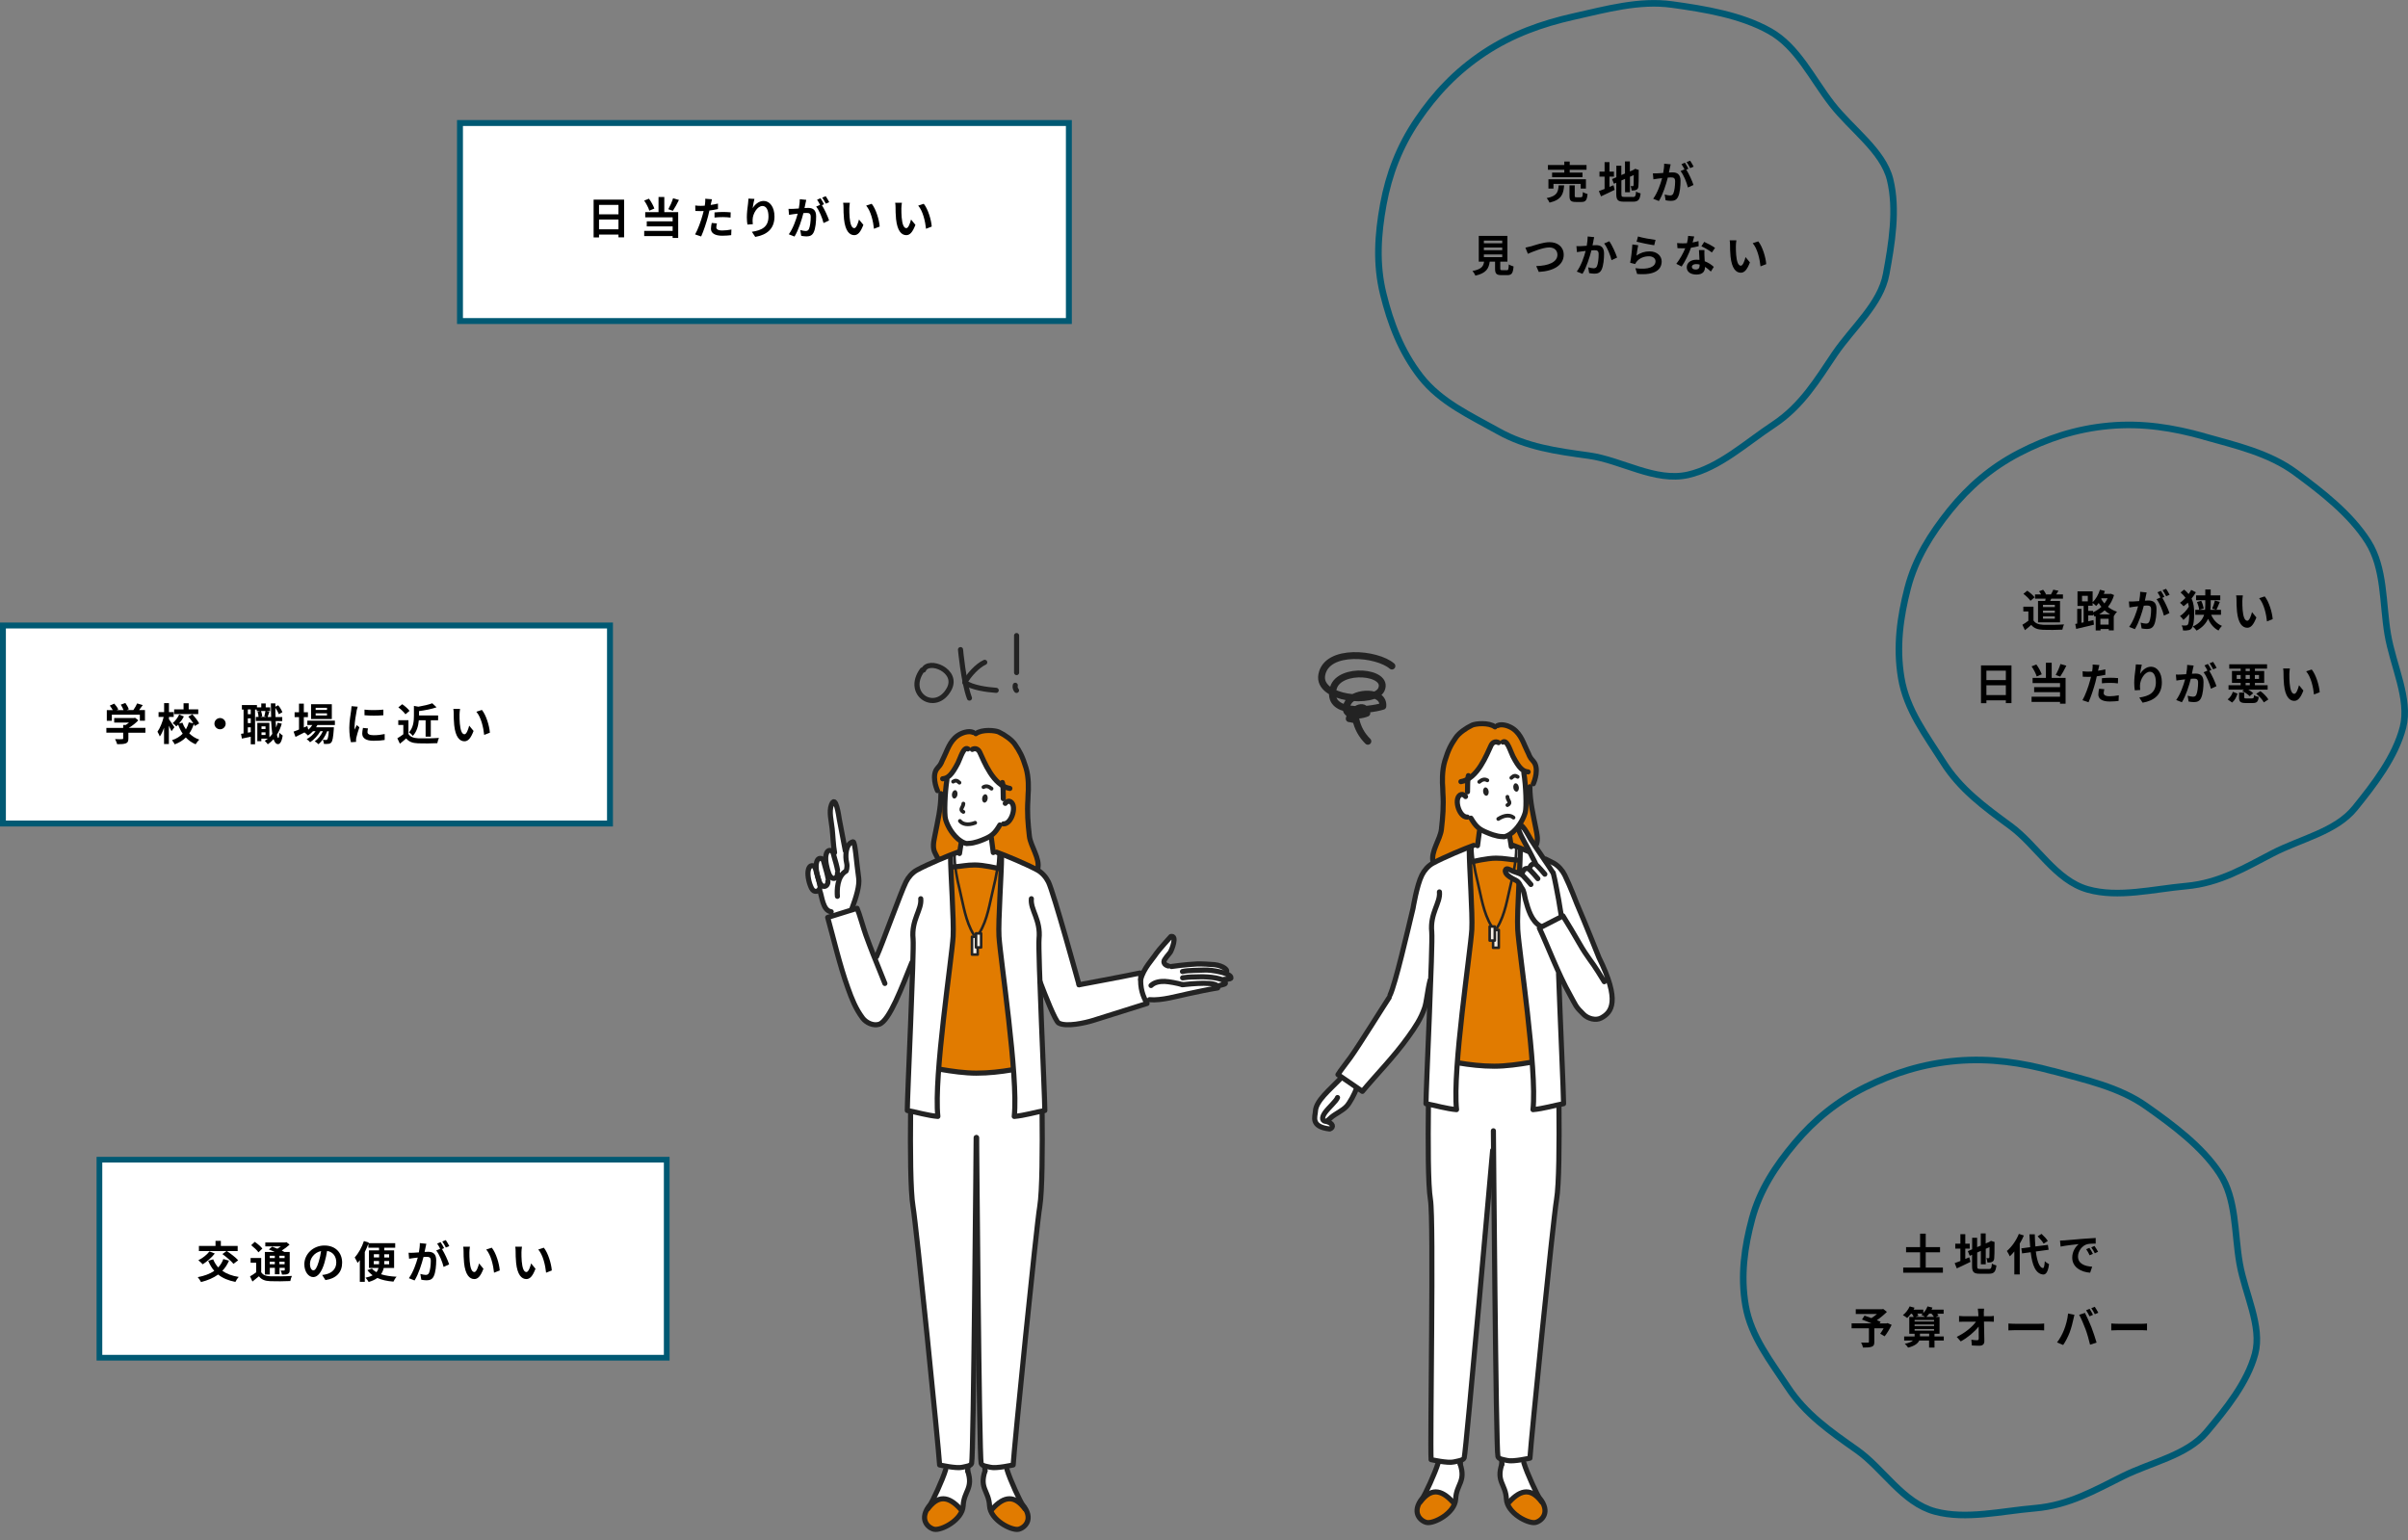 <?xml version="1.0" encoding="UTF-8"?>
<svg id="_レイヤー_2" data-name="レイヤー 2" xmlns="http://www.w3.org/2000/svg" viewBox="0 0 329.39 210.73">
  <rect x="0" y="0" width="329.39" height="210.73" fill="#808080" stroke="none"/>
  <defs>
    <style>
      .cls-1, .cls-2, .cls-3, .cls-4, .cls-5, .cls-6 {
        fill: none;
      }

      .cls-2 {
        stroke-width: .35px;
      }

      .cls-2, .cls-3, .cls-4, .cls-5, .cls-6 {
        stroke-linecap: round;
        stroke-linejoin: round;
      }

      .cls-2, .cls-3, .cls-4, .cls-6 {
        stroke: #232323;
      }

      .cls-3 {
        stroke-width: .7px;
      }

      .cls-7 {
        fill: #f5eee5;
      }

      .cls-8, .cls-9, .cls-10, .cls-11 {
        fill: #fff;
      }

      .cls-12 {
        fill: #e17b00;
      }

      .cls-13 {
        fill: #232323;
      }

      .cls-4 {
        stroke-width: .94px;
      }

      .cls-9 {
        stroke-width: .81px;
      }

      .cls-9, .cls-10, .cls-5, .cls-11 {
        stroke: #005973;
      }

      .cls-9, .cls-10, .cls-11 {
        stroke-miterlimit: 10;
      }

      .cls-10 {
        stroke-width: .81px;
      }

      .cls-5 {
        stroke-width: .9px;
      }

      .cls-11 {
        stroke-width: .78px;
      }

      .cls-6 {
        stroke-width: .52px;
      }
    </style>
  </defs>
  <g id="_レイヤー_2-2" data-name="レイヤー 2">
    <g>
      <path class="cls-5" d="m280.83,146.52c4.45,1.2,9.06,2.21,12.71,4.78,3.68,2.59,7.67,5.55,10.08,9.21,2.33,3.53,2,8.1,2.74,12.33.73,4.16,3.12,8.61,2.11,12.38-1.06,3.94-4.02,7.59-6.66,10.72-2.65,3.15-7.52,4.08-11.44,6.03-3.79,1.88-7.34,3.96-12.01,4.36-4.6.39-9.4,1.59-13.66.45-4.45-1.2-7.07-5.86-10.73-8.43-3.68-2.59-6.97-4.88-9.39-8.54-2.33-3.53-5.06-6.95-5.8-11.18-.73-4.16-.13-8.12.88-11.89,1.06-3.94,3.23-7.24,5.86-10.37,2.65-3.15,5.75-5.71,9.67-7.66,3.79-1.88,7.82-3.19,12.49-3.59,4.6-.39,8.88.26,13.14,1.41Z"/>
      <rect class="cls-9" x="62.92" y="16.83" width="83.29" height="27.09"/>
      <rect class="cls-11" x="13.6" y="158.65" width="77.6" height="27.09"/>
      <rect class="cls-10" x=".4" y="85.57" width="83.04" height="27.09"/>
      <g>
        <path d="m85.37,27.31v5.16h-.77v-.38h-2.66v.39h-.74v-5.17h4.17Zm-3.43.72v1.29h2.66v-1.29h-2.66Zm2.66,3.34v-1.34h-2.66v1.34h2.66Z"/>
        <path d="m88.82,28.82c-.11-.38-.41-.96-.7-1.38l.65-.26c.31.41.61.97.74,1.35l-.69.29Zm2.04.2h1.91v3.53h-.76v-.25h-3.89v-.71h3.89v-.62h-3.54v-.69h3.54v-.55h-3.75v-.71h1.82v-2.07h.79v2.07Zm2.01-1.66c-.26.53-.57,1.1-.83,1.48l-.62-.22c.23-.41.51-1.03.65-1.5l.8.23Z"/>
        <path d="m97.26,27.81c-.01.07-.03.14-.05.23.34-.05.67-.11,1-.19v.75c-.36.08-.77.15-1.17.2-.05.26-.11.52-.18.77-.22.84-.62,2.06-.95,2.78l-.83-.28c.36-.6.82-1.86,1.04-2.7.04-.16.09-.33.13-.5-.14,0-.27.01-.4.01-.29,0-.52-.01-.73-.02l-.02-.75c.31.04.51.05.76.05.17,0,.35,0,.54-.02.02-.13.04-.25.05-.34.02-.22.04-.47.02-.61l.92.07c-.05.16-.1.43-.13.56Zm.72,3.26c0,.26.18.46.82.46.4,0,.82-.05,1.25-.13l-.03.77c-.34.04-.74.08-1.22.08-1.01,0-1.55-.35-1.55-.95,0-.28.06-.56.11-.8l.71.07c-.05.17-.08.37-.08.5Zm.91-2.07c.34,0,.7.02,1.06.05l-.02.72c-.3-.04-.67-.07-1.03-.07-.41,0-.78.02-1.16.06v-.7c.34-.03.77-.06,1.15-.06Z"/>
        <path d="m102.97,28.46c.29-.47.81-.97,1.49-.97.83,0,1.48.82,1.48,2.13,0,1.7-1.04,2.51-2.63,2.79l-.46-.7c1.33-.2,2.27-.64,2.27-2.09,0-.92-.31-1.44-.82-1.44-.71,0-1.33,1.06-1.35,1.85-.01.16,0,.35.03.64l-.74.05c-.04-.23-.08-.6-.08-1,0-.56.08-1.3.17-1.92.03-.23.05-.47.05-.63l.82.04c-.08.29-.2.91-.24,1.25Z"/>
        <path d="m110.18,27.84c-.04.18-.08.4-.13.62.2-.01.38-.02.5-.02.64,0,1.09.28,1.09,1.15,0,.71-.08,1.68-.34,2.2-.2.42-.53.55-.98.55-.23,0-.52-.04-.72-.08l-.13-.79c.23.07.58.13.73.13.2,0,.35-.06.45-.26.16-.34.25-1.07.25-1.66,0-.48-.21-.55-.58-.55-.1,0-.25.01-.42.02-.23.91-.67,2.33-1.22,3.21l-.78-.31c.58-.79,1-2,1.22-2.82-.22.02-.41.05-.52.06-.17.03-.49.07-.67.1l-.07-.82c.22.02.42,0,.64,0,.19,0,.47-.02.77-.05.08-.45.14-.89.13-1.27l.89.09c-.04.16-.08.35-.11.5Zm2.54.1l-.29.13c.36.56.81,1.56.98,2.09l-.76.35c-.16-.67-.58-1.72-1.01-2.25l.54-.23c-.12-.23-.27-.52-.41-.71l.47-.2c.15.22.37.6.48.82Zm.71-.28l-.47.2c-.13-.25-.32-.6-.49-.83l.48-.19c.16.23.38.61.48.82Z"/>
        <path d="m116.18,28.48c0,.39,0,.84.04,1.27.08.86.26,1.46.64,1.46.28,0,.52-.7.64-1.18l.6.73c-.4,1.04-.77,1.41-1.25,1.41-.66,0-1.23-.59-1.4-2.2-.06-.55-.07-1.25-.07-1.62,0-.17-.01-.43-.05-.61h.92c-.04.23-.07.58-.07.74Zm4.16,2.51l-.79.31c-.1-.97-.41-2.42-1.07-3.17l.76-.25c.57.69,1.03,2.19,1.09,3.11Z"/>
        <path d="m123.3,28.48c0,.39,0,.84.04,1.27.08.86.26,1.46.64,1.46.28,0,.52-.7.64-1.18l.6.73c-.4,1.04-.77,1.41-1.25,1.41-.66,0-1.23-.59-1.4-2.2-.06-.55-.07-1.25-.07-1.62,0-.17-.01-.43-.05-.61h.92c-.04.23-.07.58-.07.74Zm4.16,2.51l-.79.31c-.1-.97-.41-2.42-1.07-3.17l.76-.25c.57.69,1.03,2.19,1.09,3.11Z"/>
      </g>
      <g>
        <path d="m19.87,100.24h-2.31v.8c0,.37-.08.56-.37.66-.28.1-.65.11-1.16.11-.05-.2-.19-.5-.29-.7.38.02.83.02.95.01.13,0,.16-.02.16-.11v-.78h-2.3v-.65h2.3v-.4h.34c.16-.1.32-.21.46-.33h-2.03v-.62h2.69l.16-.04.45.35c-.34.37-.81.75-1.3,1.03h2.27v.65Zm-4.59-1.63h-.67v-1.46h.82c-.11-.2-.27-.43-.41-.62l.61-.27c.21.23.45.55.55.79l-.22.1h.94c-.08-.23-.23-.52-.38-.75l.63-.23c.19.26.39.62.47.86l-.29.11h.91c.2-.28.4-.63.52-.91l.77.23c-.16.23-.34.47-.5.68h.8v1.46h-.7v-.83h-3.83v.83Z"/>
        <path d="m23.46,100.03c-.08-.19-.22-.48-.36-.75v2.51h-.66v-2.24c-.16.47-.36.9-.58,1.2-.06-.2-.22-.47-.32-.65.35-.48.68-1.3.85-2.02h-.7v-.66h.76v-1.23h.66v1.23h.65v.66h-.65v.31c.17.22.64.94.75,1.1l-.39.53Zm3.18-.71c-.04-.08-.08-.17-.13-.26-.15.46-.35.89-.62,1.27.38.37.83.67,1.37.85-.16.15-.39.44-.5.64-.52-.22-.97-.53-1.34-.93-.4.4-.9.71-1.52.94-.07-.16-.25-.43-.37-.57.61-.2,1.09-.51,1.46-.89-.25-.37-.46-.78-.62-1.23-.08.08-.17.16-.26.23-.1-.13-.33-.34-.49-.45.36-.29.7-.75.89-1.17l.64.26c-.17.35-.41.7-.66.98l.46-.13c.12.33.28.64.48.92.17-.29.31-.62.39-.96l.62.13c-.19-.31-.44-.64-.68-.92l.55-.31c.36.38.76.89.93,1.25l-.6.35Zm.49-1.63h-3.31v-.65h1.29v-.83h.7v.83h1.31v.65Z"/>
        <path d="m30.87,99c0,.42-.35.77-.77.77s-.77-.35-.77-.77.35-.77.77-.77.77.35.77.77Z"/>
        <path d="m38.55,98.97c-.16.58-.38,1.09-.67,1.54.05.29.12.45.19.46.07,0,.12-.28.14-.75.1.14.36.33.46.4-.15.97-.43,1.18-.64,1.18-.27,0-.47-.25-.61-.68-.23.27-.5.5-.79.7-.08-.12-.28-.35-.41-.47.15-.09.29-.19.43-.3h-.9v.35h-.55v-2.51h1.65v1.97c.14-.14.28-.29.4-.46-.08-.49-.13-1.09-.16-1.77h-2.1v-.55h.38c-.01-.2-.06-.49-.13-.71l.35-.08h-.47v-.22h-.23v4.75h-.59v-1.03c-.43.09-.85.18-1.21.25l-.12-.65c.11-.01.23-.03.35-.05v-3.27h-.23v-.62h2.06v.32h.59v-.54h.61v.54h.61v.52h-.52l.41.08c-.09.26-.17.53-.24.72h.48c-.02-.57-.03-1.2-.04-1.86h.62v.45l.38-.2c.25.29.48.68.58.95l-.49.28c-.08-.24-.28-.59-.47-.88,0,.44,0,.86.02,1.27h.92v.55h-.9c.01.32.03.61.05.88.08-.21.16-.43.22-.66l.57.13Zm-4.25-1.92h-.4v.65h.4v-.65Zm0,1.22h-.4v.65h.4v-.65Zm0,1.88v-.65h-.4v.73l.4-.07Zm1.41-2.88c.09.23.14.53.16.73l-.27.07h.86l-.31-.07c.06-.21.13-.52.16-.73h-.59Zm.06,2.1v.36h.55v-.36h-.55Zm.55,1.18v-.36h-.55v.36h.55Z"/>
        <path d="m43.41,99.2c-.05.1-.11.19-.17.29h2.43s0,.16-.01.25c-.08,1.17-.18,1.65-.34,1.82-.11.14-.25.19-.4.2-.14.02-.37.02-.61.01-.01-.17-.07-.41-.16-.56.19.02.35.02.43.02.08,0,.13-.01.18-.07.08-.09.16-.4.22-1.12h-.23c-.25.67-.71,1.4-1.2,1.77-.12-.14-.32-.3-.5-.4.46-.29.86-.82,1.12-1.38h-.35c-.32.58-.88,1.18-1.4,1.51-.11-.14-.3-.32-.47-.42.44-.22.91-.64,1.22-1.09h-.35c-.22.23-.46.43-.7.59-.09-.11-.32-.32-.47-.42-.43.22-.86.43-1.23.61l-.26-.72c.2-.08.46-.18.74-.29v-1.69h-.6v-.67h.6v-1.18h.66v1.18h.56v.67h-.56v1.42l.48-.21.13.51c.22-.19.4-.4.55-.64h-.68v-.6h3.77v.6h-2.39Zm1.98-.83h-2.84v-2.03h2.84v2.03Zm-.66-1.54h-1.55v.29h1.55v-.29Zm0,.76h-1.55v.29h1.55v-.29Z"/>
        <path d="m48.79,97.22c-.08.4-.29,1.6-.29,2.2,0,.11,0,.27.02.39.09-.2.19-.41.27-.61l.37.29c-.17.5-.37,1.15-.43,1.47-.02.09-.03.22-.03.28,0,.07,0,.16.01.25l-.7.05c-.12-.41-.23-1.15-.23-1.96,0-.9.19-1.91.25-2.38.02-.17.05-.4.06-.59l.84.07c-.05.13-.13.43-.15.53Zm1.48,2.93c0,.26.23.43.84.43.53,0,.98-.05,1.51-.16v.81c-.38.07-.86.11-1.54.11-1.03,0-1.53-.37-1.53-.98,0-.23.04-.47.1-.78l.69.07c-.05.2-.07.34-.07.5Zm2.17-3.07v.77c-.74.07-1.82.07-2.58,0v-.77c.74.1,1.93.07,2.58,0Z"/>
        <path d="m55.87,100.41c.25.4.7.56,1.32.59.7.03,2.05.01,2.85-.05-.08.17-.19.52-.22.72-.72.04-1.92.05-2.64.02-.74-.03-1.23-.2-1.62-.67-.26.23-.53.47-.86.72l-.35-.74c.26-.15.56-.35.82-.55v-1.27h-.69v-.65h1.39v1.88Zm-.41-2.69c-.19-.29-.61-.68-.97-.95l.53-.43c.36.25.8.62,1,.91l-.56.47Zm1.83.82c-.06.71-.26,1.55-.83,2.14-.1-.16-.35-.4-.52-.49.61-.65.68-1.55.68-2.25v-1.37l.61.11c.71-.12,1.43-.29,1.9-.47l.59.55c-.7.25-1.59.41-2.4.52v.6h2.61v.66h-1v2.24h-.71v-2.24h-.93Z"/>
        <path d="m62.86,97.72c0,.39,0,.84.04,1.27.08.86.26,1.46.64,1.46.28,0,.52-.7.64-1.18l.6.73c-.4,1.04-.77,1.41-1.25,1.41-.66,0-1.23-.59-1.4-2.2-.06-.55-.07-1.25-.07-1.62,0-.17-.01-.43-.05-.61h.92c-.04.23-.07.58-.07.74Zm4.16,2.51l-.79.31c-.1-.97-.41-2.42-1.07-3.17l.76-.25c.57.69,1.03,2.19,1.09,3.11Z"/>
      </g>
      <g>
        <path d="m31.33,172.45c-.23.55-.54,1.02-.92,1.4.58.41,1.33.7,2.25.84-.16.16-.37.48-.46.68-.98-.19-1.76-.52-2.36-1.01-.65.47-1.43.8-2.34,1.03-.08-.17-.31-.51-.45-.67.9-.17,1.66-.45,2.26-.86-.34-.39-.61-.85-.83-1.38l.68-.2c.17.42.4.79.69,1.11.3-.32.54-.7.7-1.15l.77.22Zm-1.95-.96c-.43.56-1.1,1.12-1.65,1.47-.14-.15-.43-.43-.6-.55.56-.28,1.17-.74,1.52-1.21l.74.29Zm1.61-.34h-3.78v-.7h2.27v-.7h.73v.7h2.3v.7h-1.48c.52.35,1.22.88,1.55,1.26l-.64.49c-.3-.38-.98-.94-1.52-1.34l.57-.41Z"/>
        <path d="m35.71,174.01c.23.4.65.57,1.26.59.71.03,2.13.01,2.96-.05-.08.17-.19.5-.22.7-.74.04-2.01.05-2.74.02-.72-.03-1.19-.2-1.55-.67-.28.23-.56.47-.89.72l-.33-.71c.26-.14.56-.34.84-.55v-1.31h-.76v-.65h1.45v1.91Zm-.35-2.68c-.19-.29-.64-.7-1-.98l.49-.46c.37.25.83.64,1.04.92l-.53.51Zm1.54,3.03h-.67v-3.09h1.34c-.27-.13-.56-.25-.8-.34l.46-.38c.21.08.46.17.71.28.17-.1.33-.21.48-.32h-2.13v-.54h2.75l.14-.04.43.34c-.3.28-.68.57-1.07.81.13.07.26.13.36.19h.73v2.47c0,.29-.05.44-.25.53-.19.1-.45.1-.81.1-.02-.17-.1-.41-.17-.56.19,0,.4,0,.46,0,.07,0,.09-.03.09-.09v-.28h-.71v.88h-.64v-.88h-.69v.9Zm0-2.57v.32h.69v-.32h-.69Zm.69,1.16v-.34h-.69v.34h.69Zm1.34-1.16h-.71v.32h.71v-.32Zm0,1.16v-.34h-.71v.34h.71Z"/>
        <path d="m44.52,175.13l-.45-.71c.23-.02.4-.06.56-.1.77-.18,1.37-.73,1.37-1.61,0-.83-.45-1.45-1.26-1.58-.08.51-.19,1.06-.36,1.63-.36,1.21-.88,1.95-1.53,1.95s-1.22-.73-1.22-1.75c0-1.39,1.2-2.57,2.75-2.57s2.42,1.03,2.42,2.34-.77,2.16-2.28,2.39Zm-1.65-1.34c.25,0,.49-.38.73-1.19.14-.44.25-.95.32-1.45-.99.2-1.52,1.08-1.52,1.74,0,.61.24.9.47.9Z"/>
        <path d="m52.49,173.47c-.07.3-.19.59-.37.85.59.19,1.31.3,2.13.34-.16.16-.34.47-.43.67-.87-.07-1.6-.23-2.21-.5-.29.22-.68.4-1.18.55-.08-.16-.29-.44-.43-.59.4-.08.73-.19.97-.33-.27-.19-.52-.43-.71-.7l.62-.22c.16.2.37.36.61.5.15-.18.23-.37.29-.58h-1.31v-2.41h1.38v-.36h-1.46v-.53c-.14.37-.31.75-.49,1.12v4.08h-.68v-2.97c-.1.14-.2.27-.31.38-.07-.17-.27-.56-.39-.74.5-.55.98-1.4,1.26-2.25l.67.21-.03.08h3.64v.62h-1.5v.36h1.35v2.41h-1.43Zm-1.35-1.45h.72v-.44h-.72v.44Zm.71.93c0-.08,0-.16,0-.23v-.21h-.72v.44h.71Zm1.38-.44h-.67v.22c0,.07,0,.15,0,.23h.67v-.44Zm-.67-.92v.44h.67v-.44h-.67Z"/>
        <path d="m58.21,170.65c-.04.18-.08.4-.13.62.2-.01.38-.02.5-.02.64,0,1.09.28,1.09,1.15,0,.71-.08,1.68-.34,2.2-.2.42-.53.55-.98.55-.23,0-.52-.04-.72-.08l-.13-.79c.23.07.58.13.73.13.2,0,.35-.06.45-.26.16-.34.25-1.07.25-1.66,0-.48-.21-.55-.58-.55-.1,0-.25.01-.42.02-.23.91-.67,2.33-1.22,3.21l-.78-.31c.58-.79,1-2,1.22-2.82-.22.02-.41.05-.52.06-.17.03-.49.07-.67.1l-.07-.82c.22.02.42,0,.64,0,.19,0,.47-.02.77-.05.08-.45.14-.89.13-1.27l.89.09c-.04.16-.08.35-.11.5Zm2.54.1l-.29.13c.36.56.81,1.56.98,2.09l-.76.35c-.16-.67-.58-1.72-1.01-2.25l.54-.23c-.12-.23-.27-.52-.41-.71l.47-.2c.15.22.37.6.48.82Zm.71-.28l-.47.2c-.13-.25-.32-.6-.49-.83l.48-.19c.16.23.38.61.48.82Z"/>
        <path d="m64.21,171.29c0,.39,0,.84.04,1.27.08.86.26,1.46.64,1.46.28,0,.52-.7.64-1.18l.6.73c-.4,1.04-.77,1.41-1.25,1.41-.66,0-1.23-.59-1.4-2.2-.06-.55-.07-1.25-.07-1.62,0-.17-.01-.43-.05-.61h.92c-.04.23-.07.58-.07.74Zm4.16,2.51l-.79.31c-.1-.97-.41-2.42-1.07-3.17l.76-.25c.57.69,1.03,2.19,1.09,3.11Z"/>
        <path d="m71.33,171.29c0,.39,0,.84.04,1.27.08.86.26,1.46.64,1.46.28,0,.52-.7.64-1.18l.6.73c-.4,1.04-.77,1.41-1.25,1.41-.66,0-1.23-.59-1.4-2.2-.06-.55-.07-1.25-.07-1.62,0-.17-.01-.43-.05-.61h.92c-.04.23-.07.58-.07.74Zm4.16,2.51l-.79.31c-.1-.97-.41-2.42-1.07-3.17l.76-.25c.57.69,1.03,2.19,1.09,3.11Z"/>
      </g>
      <g>
        <path d="m265.77,173.41v.7h-5.43v-.7h2.31v-2.09h-1.92v-.71h1.92v-1.84h.77v1.84h1.96v.71h-1.96v2.09h2.35Z"/>
        <path d="m268.83,172.23c.19-.08.37-.16.55-.23l.16.63c-.64.32-1.32.64-1.87.89l-.29-.72c.22-.08.48-.18.78-.29v-1.69h-.7v-.68h.7v-1.3h.67v1.3h.61v.68h-.61v1.42Zm3.2,1.38c.33,0,.39-.14.44-.75.15.11.43.22.62.26-.1.84-.31,1.13-1.01,1.13h-1.28c-.81,0-1.04-.22-1.04-1.05v-1.54l-.32.14-.26-.64.59-.25v-1.58h.68v1.28l.5-.21v-1.66h.67v1.37l.47-.2.13-.08.13-.08.5.17-.02.12c0,1.14-.01,1.86-.04,2.1-.02.28-.13.42-.31.5-.17.08-.43.08-.62.08-.02-.19-.07-.45-.15-.6.1.01.23.01.29.01.07,0,.11-.02.13-.13.01-.1.02-.53.02-1.39l-.52.23v2.12h-.67v-1.83l-.5.22v1.85c0,.35.05.4.42.4h1.16Z"/>
        <path d="m276.84,169.03c-.16.37-.34.74-.56,1.1v4.22h-.74v-3.15c-.2.25-.41.48-.62.67-.07-.17-.27-.55-.4-.73.65-.55,1.28-1.43,1.64-2.34l.68.22Zm1.64,2.17c.17,1.33.49,2.22.97,2.28.14.01.21-.29.26-.95.13.16.45.34.58.41-.15,1.16-.47,1.43-.81,1.42-1.01-.1-1.49-1.22-1.7-3.05l-1.18.16-.1-.69,1.21-.16c-.04-.54-.08-1.13-.1-1.76h.73c.01.59.04,1.15.08,1.66l1.71-.22.1.67-1.74.24Zm1.07-1.06c-.15-.28-.51-.7-.82-1.01l.53-.33c.32.29.69.68.86.97l-.58.37Z"/>
        <path d="m282.38,169.69c.5-.04,1.49-.13,2.59-.22.62-.05,1.27-.09,1.7-.11v.77c-.32,0-.83,0-1.15.08-.73.19-1.27.97-1.27,1.68,0,.99.92,1.34,1.94,1.4l-.28.82c-1.26-.08-2.45-.76-2.45-2.06,0-.86.49-1.55.89-1.85-.56.06-1.79.19-2.48.34l-.08-.82c.24,0,.47-.02.59-.03Zm3.92,1.84l-.46.2c-.15-.33-.28-.56-.47-.83l.44-.19c.15.22.37.58.48.82Zm.7-.29l-.45.22c-.16-.32-.3-.55-.49-.81l.44-.2c.15.21.38.56.5.8Z"/>
        <path d="m258.76,181.24c-.27.56-.62,1.16-.96,1.57l-.61-.35c.14-.2.32-.47.47-.74h-1.27v1.86c0,.38-.08.56-.37.66-.28.1-.67.11-1.18.11-.04-.2-.15-.5-.26-.68.35.01.8.01.92.01.11,0,.15-.03.15-.12v-1.84h-2.37v-.68h2.73c-.44-.19-.93-.38-1.31-.52l.35-.54c.27.1.61.21.94.34.26-.16.53-.36.76-.56h-2.9v-.65h3.59l.16-.04.51.4c-.38.38-.88.8-1.38,1.14.2.08.38.14.52.21l-.14.23h.95l.13-.05.58.25Z"/>
        <path d="m265.89,183.39h-1.27v.96h-.74v-.96h-1.35c-.17.38-.59.73-1.52.97-.1-.15-.29-.39-.46-.52.59-.12.94-.28,1.12-.45h-1.2v-.56h1.43v-.37h-.73v-2.3h.6c-.05-.13-.14-.3-.24-.44h-.13c-.17.23-.35.43-.52.59-.13-.11-.41-.31-.58-.4.38-.29.73-.74.92-1.19l.67.18c-.04.08-.08.17-.13.26h1.33v.47c.25-.25.45-.58.57-.91l.68.16c-.04.09-.08.19-.12.28h1.65v.56h-.88c.08.1.15.19.19.26l-.4.18h.53v2.3h-.69v.37h1.27v.56Zm-3.99-2.81v.21h2.66v-.21h-2.66Zm0,.83h2.66v-.22h-2.66v.22Zm0,.62h2.66v-.22h-2.66v.22Zm.37-2.32c.07.11.13.22.16.3l-.4.14h1.3c-.16-.1-.38-.21-.52-.27.07-.05.14-.11.2-.17h-.74Zm1.62,3.11v-.37h-1.26v.37h1.26Zm0-3.11c-.12.17-.25.32-.38.44h1.03c-.08-.13-.2-.3-.33-.44h-.32Z"/>
        <path d="m271.37,179.64c0,.13,0,.28,0,.43h.75c.2,0,.48-.02.62-.05v.8c-.19,0-.42-.02-.58-.02h-.77c.02.88.04,1.88.05,2.69,0,.38-.22.61-.67.61-.37,0-.7-.01-1.04-.04l-.07-.78c.27.05.59.07.8.07.15,0,.21-.08.21-.25,0-.4,0-1-.01-1.62-.53.69-1.5,1.52-2.45,2.03l-.55-.62c1.17-.55,2.16-1.4,2.64-2.08h-1.64c-.22,0-.47.01-.68.02v-.8c.17.02.46.04.67.04h1.98c0-.16-.01-.3-.02-.43-.02-.26-.04-.45-.06-.61h.85c-.02.19-.04.42-.04.61Z"/>
        <path d="m275.7,181.1h3.22c.28,0,.55-.02.7-.04v.94c-.14,0-.45-.03-.7-.03h-3.22c-.34,0-.74.01-.97.03v-.94c.22.02.65.04.97.04Z"/>
        <path d="m282.88,179.69l.88.18c-.05.17-.12.47-.14.6-.08.42-.3,1.25-.51,1.81-.22.58-.57,1.27-.89,1.72l-.84-.35c.38-.49.73-1.14.94-1.67.27-.67.5-1.52.57-2.28Zm1.52.18l.8-.26c.25.46.66,1.39.89,1.97.21.54.53,1.5.7,2.09l-.89.29c-.17-.71-.38-1.47-.62-2.12-.23-.63-.62-1.52-.87-1.97Zm1.91,0l-.48.21c-.13-.25-.31-.61-.47-.83l.47-.2c.15.22.36.6.47.82Zm.72-.28l-.48.2c-.12-.25-.32-.6-.48-.82l.47-.2c.16.23.38.61.49.82Z"/>
        <path d="m289.77,181.1h3.22c.28,0,.55-.02.7-.04v.94c-.14,0-.45-.03-.7-.03h-3.22c-.34,0-.74.01-.97.03v-.94c.22.02.65.04.97.04Z"/>
      </g>
      <g>
        <path class="cls-12" d="m127.1,206.17s-.16.2-.36.44c-.77,1.52.32,2.45,1.04,2.61.84.19,3.17-.92,3.81-2.51-.16-.2-.28-.35-.29-.36-1.58-1.69-2.9-1.74-4.2-.18Z"/>
        <path class="cls-8" d="m132.37,201.23l-.23-1.14-2.62-.35-.17,1.3c-.42,1.42-1.85,4.47-2.12,4.79-.22.27-.38.52-.51.76.2-.24.34-.41.36-.44,1.3-1.56,2.61-1.51,4.2.18.01.01.13.16.29.36.09-.23.15-.47.16-.71.1-2.03,1.42-2.35.62-4.76Z"/>
        <path class="cls-12" d="m139.96,206.17s.16.2.36.44c.77,1.52-.32,2.45-1.04,2.61-.84.19-3.17-.92-3.81-2.51.16-.2.28-.35.29-.36,1.58-1.69,2.9-1.74,4.2-.18Z"/>
        <path class="cls-8" d="m134.69,201.23l.23-1.14,2.62-.35.17,1.3c.42,1.42,1.85,4.47,2.12,4.79.22.27.38.52.51.76-.2-.24-.34-.41-.36-.44-1.3-1.56-2.61-1.51-4.2.18-.01.01-.13.16-.29.36-.09-.23-.15-.47-.16-.71-.1-2.03-1.42-2.35-.62-4.76Z"/>
        <path class="cls-8" d="m142.42,145.76l-10.68-3.37-7.05,3.37c-.12,3.6-.34,16.08.2,19.3.48,2.89,3.49,32.84,3.64,35.36,0,0,2.3.52,3.1.32.58-.14,1.16-.17,1.28-.55.27-.91.62-44.55.62-44.55l.04-.06.03.06s.35,43.64.62,44.55c.11.38.69.41,1.28.55.8.2,3.1-.32,3.1-.32.15-2.52,3.16-32.48,3.64-35.36.54-3.22.32-15.7.2-19.3Z"/>
        <path class="cls-8" d="m156.09,133.09c-1.25.32-6.65,1.28-8.48,1.63l-.7-2.85c-.75-1.63-2.79-9.83-3.49-11.22-.31-.62-1.19-1.28-1.84-1.63-1.5-.81-3.45-1.68-4.72-2.15l.14.49c-.02,2.12-.47,8.7-.35,10.73.17,3,2.67,19.18,2.09,24.64,1.39-.12,2.91-.58,4.18-.81,0-1.44-.45-11.19-.68-17.7.66,1.75,2.11,5.47,2.57,5.73,1.05.58,3.65-.02,4.71-.35,2.58-.8,7.38-2.32,7.38-2.32-.58-1.05-1.05-2.21-.81-4.18Z"/>
        <path class="cls-8" d="m130.03,117.36l.14-.49c-1.28.47-3.23,1.33-4.72,2.15-.65.35-1.2,1-1.51,1.63-.7,1.39-3.53,8.78-4.28,10.41,0,0-.5-1.18-1.21-3.15-.33-.9-.87-2.9-1.2-3.65l-4.02,1.25c.78,2.79,1.63,6.5,2.76,9.64.56,1.56,1.05,2.81,2,4.1.49.67,1.5,1.14,2.29.87,1.45-.49,3.23-5.42,4.59-8.76-.16,5.98-.77,18.89-.77,20.56,1.28.23,2.79.7,4.18.81-.58-5.46,1.92-21.64,2.09-24.64.12-2.03-.33-8.61-.35-10.73Z"/>
        <path class="cls-12" d="m136.65,128.09l.09-9.24c-.35-.09-2.17-.52-3.4-.52-1.13,0-2.35.22-3.23.35l.35,9.76-2.15,17.72c1.7.32,3.55.63,5.27.63,1.84,0,3.44-.18,5.01-.46l-1.94-18.25Z"/>
        <rect class="cls-7" x="132.96" y="128.15" width=".78" height="2.44"/>
        <rect class="cls-7" x="133.51" y="127.69" width=".7" height="1.92"/>
        <path class="cls-8" d="m117.46,120.13c-.31-2.14-.47-4.97-.77-4.96-.87.21-1.06,1.22-1.06,1.22-.25-1.43-.56-2.82-.81-4.24-.09-.51-.49-3.56-1.09-2.04-.36.92,0,2.28.1,3.25.12,1.1.14,2.21.33,3.29,0,0-.2-.22-.54-.29-.45-.09-.63.41-.65.73-.06,1.16-.31.42-.66.35-.45-.09-.6.41-.65.73-.07.48,0,.85-.05.64-.09-.3-.07-.3-.41-.37-.45-.09-.6.41-.65.73-.1.68.16,1.77.49,2.38.29.55.81.45,1.02.16l.17.41c.31.71.04,2.09,2.09,3.01l2.35-.74-.02-.34c.55-1.49.97-2.98.83-3.92Z"/>
        <path class="cls-8" d="m138.03,109.6c-.07-.01-.46.13-.52.3l.16-7.32-6.92-.58-1.22,4.69c-.28,1.68-.4,4.67-.19,5.38.2.68.7,1.78,1.66,2.66,0,0,.2.18.49.36l-.15,1.5-1.16.29-.06,1.8c1.11-.07,2.1-.35,3.23-.35,1.23,0,3.05.44,3.4.52l.34-2.03-1.16-.47-.27-2.1c.38-.28.66-.64,1-1.21l.62-.34c1.17.06,1.97-2.85.76-3.11Z"/>
        <path class="cls-12" d="m140.8,114.38c-.21-1.76-.31-3.23-.2-5l.02-.64c.06-.76.12-2.38-.29-3.72-.49-1.61-.87-2.27-1.51-3.2-.4-.58-1.34-1.28-2.21-1.69-.45-.21-2.18-.4-3.07.19l-.41-.13c-.64-.29-1.6.06-2.14.44-1.11.78-1.47,2.16-1.87,2.93-.41.78-.27.85-.88,1.51-.83.92-.17,2.73,0,3.08l.44.29c0,2-.43,3.96-.8,5.87-.15.79-.38,1.65.06,2.44.56,1.01.39.84.37.89l2.91-1.19.31-1.27s-.99-.64-1.34-1.28c-.35-.64-.96-2.06-.96-2.06l.06-3.23.35-2.35c.54-.17.66-.48,1.39-1.88.09-.17.18-.41.29-.66.3-.73.65-1.57,1.09-1.28l.59.07c.47-.25.85.03,1.02.39.15.31.34.77.59,1.28.45.94,1.08,2.07,1.92,2.83l.67.61.09,1.89s1.45-.33,1.45,1.1c0,2.21-1.77,2.12-1.77,2.12l-1.48,1.71.32,1.98,6.14,2.41c.35-1.42-.97-3.09-1.14-4.47Z"/>
        <path class="cls-8" d="m158.29,130.45c.26-.41,1.55-2.22,2-2.33.93-.21.12,1.84-.07,2.14-.17.27-.91,1-.88,1.33.04.45.74.52.74.52,0,0,2.38-.16,3.97-.23.45-.02,1.65.06,2.09.08,1.37.07,1.82,1.02,1.49,1.12,0,0,.83.08.76.7-.02.39-.93.2-.93.2,0,0,.2.34.17.56-.07.37-.7.24-1.03.35.01.1.01.19-.01.26-1.42.23-2.61.5-4.04.8-1.41.29-3.87,1.02-5.49.86,0,0-.41.53-.93-1.92v-.62c.26-1.61,1.68-3.04,2.18-3.81Z"/>
        <g>
          <line class="cls-3" x1="135.61" y1="114.66" x2="135.87" y2="116.63"/>
          <line class="cls-3" x1="131.47" y1="115.36" x2="131.25" y2="116.76"/>
          <path class="cls-3" d="m129.36,201.05c-.42,1.42-1.85,4.47-2.12,4.79-1.63,1.98-.3,3.18.54,3.37.96.21,3.87-1.26,3.97-3.22.1-2.03,1.42-2.35.62-4.76"/>
          <path class="cls-3" d="m132.4,200.66c-.01.19-.02.38-.03.57"/>
          <path class="cls-3" d="m126.9,206.43c1.39-1.86,2.79-1.86,4.5.03"/>
          <path class="cls-3" d="m124.56,152.28c-.05,4.88-.02,10.71.33,12.77.48,2.89,3.49,32.84,3.64,35.36,0,0,2.3.52,3.1.32.58-.14,1.16-.17,1.28-.55.27-.91.62-44.55.62-44.55"/>
          <path class="cls-3" d="m137.75,201.05c.42,1.42,1.85,4.47,2.12,4.79,1.63,1.98.3,3.18-.54,3.37-.96.21-3.87-1.26-3.97-3.22-.1-2.03-1.42-2.35-.62-4.76"/>
          <path class="cls-3" d="m134.71,200.76c0,.16.02.32.03.48"/>
          <path class="cls-3" d="m140.21,206.43c-1.39-1.86-2.79-1.86-4.5.03"/>
          <path class="cls-3" d="m142.55,152.15c.05,4.91.02,10.83-.32,12.9-.48,2.89-3.49,32.84-3.64,35.36,0,0-2.3.52-3.1.32-.58-.14-1.16-.17-1.28-.55-.27-.91-.62-44.55-.62-44.55"/>
          <path class="cls-3" d="m138.41,146.36c-1.47.25-3.17.45-4.84.45-1.56,0-3.39-.25-4.98-.53"/>
          <path class="cls-3" d="m137.12,107.05c.09.14.13,1.82.12,2.21"/>
          <path class="cls-3" d="m133,102.52c.47-.25.85.03,1.02.39.58,1.21,1.83,4.58,4.12,4.95"/>
          <path class="cls-3" d="m136.32,116.58c1.28.46,4.08,1.63,5.58,2.44.65.35,1.2,1,1.51,1.63.7,1.39,4.19,14.07,4.19,14.07"/>
          <path class="cls-3" d="m131.02,116.58c-1.28.46-4.08,1.63-5.58,2.44-.65.35-1.2,1-1.51,1.63-.7,1.39-3.28,8.61-4.03,10.23"/>
          <path class="cls-3" d="m130.03,117.28c0,2.03.47,8.75.35,10.81-.17,3-2.67,19.18-2.09,24.64-1.39-.12-2.91-.58-4.18-.81,0-2.09.95-21.83.79-23.48-.26-2.61,1.21-3.97,1.05-5.49"/>
          <path class="cls-3" d="m137,117.28c0,2.03-.47,8.75-.35,10.81.17,3,2.67,19.18,2.09,24.64,1.39-.12,2.91-.58,4.18-.81,0-2.09-.95-21.83-.79-23.48.26-2.61-1.21-3.97-1.05-5.49"/>
          <path class="cls-2" d="m130.57,116.87c0,1.7.32,3.26.72,4.91.5,2.05.78,4.24,1.9,6.08"/>
          <path class="cls-2" d="m136.59,116.65c0,1.7-.32,3.26-.72,4.91-.5,2.05-.78,4.24-1.9,6.08"/>
          <polyline class="cls-2" points="133.74 129.71 133.74 130.59 132.96 130.59 132.96 128.15 133.44 128.15"/>
          <rect class="cls-2" x="133.51" y="127.69" width=".7" height="1.92"/>
          <path class="cls-3" d="m133.13,100.2c-.64-.29-1.6.06-2.14.44-1.11.78-1.47,2.16-1.87,2.93-.41.78-.27.85-.88,1.51-.83.92-.17,2.73,0,3.08"/>
          <path class="cls-3" d="m128.71,108.57c0,2.01-.46,3.84-.83,5.75-.15.79-.38,1.65.06,2.44.11.2.22.42.33.64"/>
          <path class="cls-3" d="m132.4,102.46c-.59-.38-1.03,1.27-1.37,1.94-.87,1.68-1.39,2.08-2.08,2.14"/>
          <path class="cls-3" d="m133.48,100.37c.87-.64,2.68-.45,3.14-.23.87.41,1.81,1.1,2.21,1.69.64.93,1.02,1.59,1.51,3.2.41,1.34.35,2.96.29,3.72l-.02.64c-.12,1.77,0,3.24.2,5,.16,1.39,1.49,3.05,1.14,4.47"/>
          <path class="cls-3" d="m130.46,118.59c1.11-.07,1.75-.26,2.88-.26,1.23,0,3.05.44,3.4.52"/>
          <path class="cls-3" d="m121.04,134.54c-.21-.54-.47-1.18-.76-1.9-.54-1.34-1.13-2.76-1.84-4.73-.33-.9-.87-2.9-1.2-3.65l-4.02,1.25c.78,2.79,1.63,6.5,2.76,9.64.56,1.56,1.05,2.81,2,4.1.49.67,1.5,1.14,2.29.87,1.41-.48,3.12-5.13,4.47-8.46"/>
          <path class="cls-3" d="m115.63,116.38c-.25-1.43-.56-2.82-.81-4.24-.09-.51-.49-3.56-1.09-2.04-.36.92,0,2.28.1,3.25.12,1.1.14,2.21.33,3.29"/>
          <path class="cls-3" d="m114.57,119.03c-.09-.54-.29-1.2-.47-1.83-.09-.3-.13-.78-.48-.85-.45-.09-.6.41-.65.73-.1.68.15,1.75.39,2.4.41,1.1,1.26.74,1.2-.05"/>
          <path class="cls-3" d="m113.26,120.12c-.09-.54-.29-1.2-.47-1.83-.09-.3-.13-.78-.48-.85-.45-.09-.6.41-.65.73-.1.68.15,1.74.39,2.4.41,1.1,1.26.74,1.2-.05"/>
          <path class="cls-3" d="m112.14,121.12c-.09-.54-.29-1.2-.47-1.83-.09-.3-.13-.78-.48-.85-.45-.09-.6.41-.65.73-.1.68.16,1.77.49,2.38.35.66,1.02.38,1.11-.03"/>
          <path class="cls-3" d="m112.13,121.83c.31.71.39,2.75,1.57,2.9"/>
          <path class="cls-3" d="m116.51,124.37c.6-1.6,1.1-3.24.95-4.25-.31-2.14-.47-4.97-.77-4.96-1.07.26-1.08,2.05-.88,2.86.15.64-.07,1.14-.07,1.14-1.26.71-1.26,2.67-1.19,3.46"/>
          <path class="cls-3" d="m155.93,133.11c-1.84.4-6.69,1.3-8.32,1.61"/>
          <path class="cls-3" d="m142.27,134.31c.67,1.78,2.08,5.38,2.54,5.64,1.05.58,3.65-.02,4.71-.35,2.58-.8,7.38-2.32,7.38-2.32-.54-.97-.98-2.05-.85-3.78"/>
          <path class="cls-3" d="m136.77,112.86c-.71,1.19-1.1,1.54-2.37,2.04,0,0-1.1.48-1.92.48l-.23.02c-.59-.07-1.25-.67-1.25-.67-.96-.87-1.47-1.98-1.66-2.66-.2-.7-.09-3.7.19-5.38"/>
          <path class="cls-6" d="m131.78,109.94c-.01.5-.62.82,0,1.13"/>
          <path class="cls-13" d="m134.35,109.17c-.05.31.08.6.28.63.21.03.42-.19.47-.51.05-.31-.08-.6-.28-.63-.21-.03-.42.19-.47.51Z"/>
          <path class="cls-13" d="m130.22,108.61c-.05.31.08.6.28.63.21.03.42-.19.47-.51.05-.31-.08-.6-.28-.63-.21-.03-.42.19-.47.51Z"/>
          <path class="cls-6" d="m134.53,107.68c.4-.23.74-.09,1.1.21"/>
          <path class="cls-6" d="m131.24,107.07c-.33-.33-.56-.34-.86-.14"/>
          <path class="cls-6" d="m131.31,112.31c.33.43,1.07.64,2.08.25"/>
          <path class="cls-3" d="m137.51,109.9c.06-.17.46-.32.52-.3,1.22.26.42,3.17-.76,3.11"/>
          <path class="cls-3" d="m156.04,134c.36-1.5,1.66-2.82,2.12-3.55.26-.41,2-2.33,2-2.33.93-.21.12,1.84-.07,2.14-.17.27-.91,1-.88,1.33.04.45.61.56.61.56"/>
          <path class="cls-3" d="m157.24,136.76c1.62.16,3.89-.52,5.29-.81,1.43-.3,2.62-.57,4.04-.8.31-.99-3.79-.55-4.8-.44"/>
          <path class="cls-3" d="m166.56,134.89c.33-.12.99-.2,1.06-.35.1-.75-2.43-.94-3.43-.91-1.24.04-1.26-.01-2.42.14"/>
          <path class="cls-3" d="m167.45,133.98s.95.01.93-.2c.08-.65-2.63-1.13-3.63-1.07-.45.03-2.28.01-3,.2"/>
          <path class="cls-3" d="m167.62,133.09c.58-.35-.35-.99-1.49-1.12-.43-.05-1.9-.12-2.35-.1-1.59.07-3.54.35-3.54.35"/>
          <path class="cls-3" d="m161.77,134.71c-.75-.22-1.83-.42-2.44-.45-.64-.02-1.4.09-1.88.56"/>
          <rect class="cls-1" x="125.29" y="207.42" width="5.4" height="3.31"/>
          <rect class="cls-1" x="135.75" y="207.42" width="5.4" height="3.31"/>
          <rect class="cls-1" x="165.35" y="131.23" width="3.84" height="4.53"/>
          <rect class="cls-1" x="108.72" y="117.11" width="3.41" height="4.72"/>
        </g>
        <g>
          <path class="cls-3" d="m126.16,91.66c-2.42,3.32,1.82,5.98,3.66,2.62,1.39-2.53-2.83-4.23-3.49-2.62"/>
          <path class="cls-3" d="m131.39,88.87s.41,4.5,1.22,6.63"/>
          <path class="cls-3" d="m134.7,90.61c-.99.44-2.23,1.8-2.72,2.75.98.71,3,.99,4.29,1.08"/>
          <path class="cls-3" d="m139.06,86.95v5.06"/>
          <path class="cls-3" d="m138.88,93.75c-.06.26,0,.5.17.7"/>
        </g>
      </g>
      <g>
        <path class="cls-12" d="m210.75,205.35s.16.2.36.44c.77,1.52-.32,2.45-1.04,2.61-.84.19-3.17-.92-3.81-2.51.16-.2.28-.35.29-.36,1.58-1.69,2.9-1.74,4.2-.18Z"/>
        <path class="cls-8" d="m205.48,200.41l.23-1.14,2.62-.35.17,1.3c.42,1.42,1.85,4.47,2.12,4.79.22.27.38.52.51.76-.2-.24-.34-.41-.36-.44-1.3-1.56-2.61-1.51-4.2.18-.01.01-.13.16-.29.36-.09-.23-.15-.47-.16-.71-.1-2.03-1.42-2.35-.62-4.76Z"/>
        <path class="cls-12" d="m194.4,205.35s-.16.2-.36.44c-.77,1.52.32,2.45,1.04,2.61.84.19,3.17-.92,3.81-2.51-.16-.2-.28-.35-.29-.36-1.58-1.69-2.9-1.74-4.2-.18Z"/>
        <path class="cls-8" d="m199.67,200.41l-.23-1.14-2.62-.35-.17,1.3c-.42,1.42-1.85,4.47-2.12,4.79-.22.27-.38.52-.51.76.2-.24.34-.41.36-.44,1.3-1.56,2.61-1.51,4.2.18.01.01.13.16.29.36.09-.23.15-.47.16-.71.1-2.03,1.42-2.35.62-4.76Z"/>
        <path class="cls-8" d="m195.47,144.82l3.49.21,10.46.09,3.71-.3c.12,3.6.34,16.08-.2,19.3-.48,2.89-3.49,32.84-3.64,35.36,0,0-2.3.52-3.1.32-.58-.14-1.16-.17-1.28-.55-.23-.78-.52-33.12-.6-42.2l-.14.32s-3.62,41.14-3.89,42.05c-.11.38-.85.44-1.43.58-.8.2-3.1-.32-3.1-.32-.15-2.52.4-32.68-.09-35.57-.54-3.22-.21-15.81-.2-19.3Z"/>
        <path class="cls-12" d="m201.38,127.27l-.09-9.24c.35-.09,2.17-.52,3.4-.52,1.13,0,2.35.22,3.23.35l-.35,9.76,2.15,17.72c-1.7.32-3.55.63-5.27.63-1.84,0-3.44-.18-5.01-.46l1.94-18.25Z"/>
        <rect class="cls-7" x="204.24" y="127.22" width=".78" height="2.44"/>
        <rect class="cls-7" x="203.77" y="126.75" width=".7" height="1.92"/>
        <path class="cls-8" d="m179.94,152.02c.06-1.43,2.04-3.08,3.5-4.59,0,0,.65.44,1.26.7l.87.61c-.19.64-.96,2.18-1.38,2.62-.58.61-1.43.96-2.08,1.49-.16.13-.63.59-.63.59.83.23,1.04.79.4,1.02-2.69-.31-1.98-1.73-1.95-2.42Z"/>
        <path class="cls-8" d="m184.73,144.67c1.22-1.7,4.51-7.01,5.31-8.21l.12-.35c.75-1.63,2.33-8.48,3.14-11.86,0,0,.51-3.14,1.21-4.54.31-.62.87-1.28,1.51-1.63,1.5-.81,3.68-1.88,4.95-2.35l.02.61c0,2.03.47,8.75.35,10.81-.17,3-2.67,19.18-2.09,24.64-1.39-.12-2.91-.58-4.18-.81,0-1.39.42-10.58.65-17.07,0,0-.56,3.19-.83,3.97-.52,1.51-1.27,2.62-2.24,3.97-1.95,2.71-4.42,5.22-6.27,7.45l-3.34-2.29c.43-.7,1.15-1.56,1.7-2.34Z"/>
        <path class="cls-8" d="m207.93,117.05l-.09-1.17c.39.23,3.2,1.39,4.69,2.21.65.35,1.2,1,1.51,1.63.7,1.39,1.67,3.95,1.67,3.95,1.05,2.45,3,7.31,3,7.31,2.96,5.98,1.76,7.52.32,8.29-.74.39-1.81.09-2.4-.48-1.15-1.11-1.04-1.21-1.86-2.66-.56-1-1.09-2.09-1.59-3.19.22,6.5.69,16.59.69,18.06-1.28.23-2.79.7-4.18.81.58-5.46-1.92-21.64-2.09-24.64-.12-2.06.33-10.11.33-10.11Z"/>
        <path class="cls-8" d="m200,108.78c.07-.01.46.13.52.3l-.16-7.32,6.92-.58,1.22,4.69c.28,1.68.4,4.67.19,5.38-.2.68-.7,1.78-1.66,2.66,0,0-.2.18-.49.36l.15,1.5,1.16.29.06,1.8c-1.11-.07-2.1-.35-3.23-.35-1.23,0-3.05.44-3.4.52l-.34-2.03,1.16-.47.27-2.1c-.37-.28-.66-.64-1-1.21l-.62-.34c-1.17.06-1.97-2.85-.76-3.11Z"/>
        <path class="cls-12" d="m197.22,113.56c.21-1.76.31-3.23.2-5l-.03-.64c-.06-.76-.12-2.38.29-3.72.49-1.61.87-2.27,1.51-3.2.4-.58,1.34-1.28,2.21-1.69.45-.21,2.18-.4,3.07.19l.41-.13c.64-.29,1.6.06,2.14.44,1.11.78,1.47,2.16,1.87,2.93.41.78.27.85.88,1.51.83.92.17,2.73,0,3.08l-.44.29c0,2,.43,3.96.8,5.87.15.79.38,1.65-.06,2.44-.56,1.01-.39.84-.37.89l-2.91-1.19-.31-1.27s.99-.64,1.34-1.28c.35-.64.96-2.06.96-2.06l-.06-3.23-.35-2.35c-.54-.17-.66-.48-1.39-1.88-.09-.17-.18-.41-.29-.66-.3-.73-.65-1.57-1.09-1.28l-.59.07c-.47-.25-.85.03-1.02.39-.15.31-.34.77-.59,1.28-.45.94-1.08,2.07-1.92,2.83l-.67.61-.09,1.89s-1.45-.33-1.45,1.1c0,2.21,1.77,2.12,1.77,2.12l1.48,1.71-.32,1.98-6.14,2.41c-.35-1.42.97-3.09,1.14-4.47Z"/>
        <path class="cls-8" d="m205.94,119.03c.1-.32.54-.07.78.05.32.17.31.13.66.26.28.1.54.18.78.33.15-.61.48-1.04.95-.81.02,0,.03.02.05.04.16-.52.96-.62.99-.62-.38-.72-.73-1.46-1.12-2.18-.46-.85-1.45-2.54-1.31-2.97.31-1.01,1.42,1.28,1.69,1.72.76,1.23,2.98,4.5,2.98,4.5.05.06.47,1.87.65,2.84l.6,3.27-2.92,1.25c-1.23-.68-1.69-2.32-2.04-3.58-.16-.59-.17-1.19-.52-1.66-.18-.24-.29-.58-.5-.81-.21-.22-.51-.3-.77-.46-.35-.21-1.11-.65-.96-1.17Z"/>
        <g>
          <line class="cls-3" x1="202.37" y1="113.73" x2="202.11" y2="115.69"/>
          <line class="cls-3" x1="206.5" y1="114.37" x2="206.73" y2="115.82"/>
          <path class="cls-3" d="m208.45,200.12c.42,1.42,1.85,4.47,2.12,4.79,1.63,1.98.3,3.18-.54,3.37-.96.21-3.87-1.26-3.97-3.22-.1-2.03-1.42-2.35-.62-4.76"/>
          <path class="cls-3" d="m205.41,199.77c.01.18.02.35.03.53"/>
          <path class="cls-3" d="m210.91,205.49c-1.39-1.86-2.79-1.86-4.5.03"/>
          <path class="cls-3" d="m196.73,200.12c-.42,1.42-1.85,4.47-2.12,4.79-1.63,1.98-.3,3.18.54,3.37.96.21,3.87-1.26,3.97-3.22.1-2.03,1.42-2.35.62-4.76"/>
          <path class="cls-3" d="m194.27,205.49c1.39-1.86,2.79-1.86,4.5.03"/>
          <path class="cls-3" d="m213.25,151.36c.05,4.88.02,10.7-.33,12.76-.48,2.89-3.49,32.84-3.64,35.36,0,0-2.3.52-3.1.32-.58-.14-1.16-.17-1.28-.55-.27-.91-.62-44.55-.62-44.55"/>
          <path class="cls-3" d="m195.39,151.3c-.05,4.89-.06,10.76.28,12.81.48,2.89-.07,33.05.09,35.57,0,0,2.3.52,3.1.32.58-.14,1.32-.2,1.43-.58.26-.91,3.89-42.05,3.89-42.05"/>
          <path class="cls-3" d="m199.53,145.41c1.48.25,3.19.45,4.87.45,1.56,0,3.39-.25,4.99-.53"/>
          <path class="cls-3" d="m199.77,199.92c0,.13-.01.25-.02.38"/>
          <path class="cls-3" d="m207.77,120.97c-.12,2.43-.23,5.04-.16,6.19.17,3,2.67,19.18,2.09,24.64,1.39-.12,2.91-.58,4.18-.81,0-1.44-.45-11.25-.68-17.75"/>
          <path class="cls-3" d="m207.96,116.35c0,.62-.05,1.68-.1,2.91"/>
          <path class="cls-3" d="m200.98,116.35c0,2.03.47,8.75.35,10.81-.17,3-2.67,19.18-2.09,24.64-1.39-.12-2.91-.58-4.18-.81,0-2.09.95-21.83.79-23.48-.26-2.61,1.21-3.97,1.05-5.49"/>
          <path class="cls-2" d="m206.76,120.54c-.02.1-.05.2-.07.3-.5,2.05-.78,4.24-1.9,6.08"/>
          <path class="cls-2" d="m207.41,115.93c0,1.04-.12,2.02-.3,3.01"/>
          <path class="cls-2" d="m201.4,115.71c0,1.7.32,3.26.72,4.91.5,2.05.78,4.24,1.9,6.08"/>
          <polyline class="cls-2" points="204.24 128.76 204.24 129.66 205.02 129.66 205.02 127.22 204.59 127.22"/>
          <rect class="cls-2" x="203.77" y="126.75" width=".7" height="1.92"/>
          <path class="cls-3" d="m207.52,117.66c-1.11-.07-1.75-.26-2.88-.26-1.23,0-3.05.44-3.4.52"/>
          <path class="cls-3" d="m200.86,106.11c-.09.14-.13,1.82-.12,2.21"/>
          <path class="cls-3" d="m204.98,101.59c-.47-.25-.85.03-1.02.39-.58,1.21-1.83,4.58-4.12,4.95"/>
          <path class="cls-3" d="m204.85,99.26c.64-.29,1.6.06,2.14.44,1.11.78,1.47,2.16,1.87,2.93.41.78.27.85.88,1.51.83.92.17,2.73,0,3.08"/>
          <path class="cls-3" d="m209.27,107.63c0,2.01.46,3.84.83,5.75.13.69.32,1.42.08,2.12"/>
          <path class="cls-3" d="m205.58,101.52c.59-.38,1.03,1.27,1.37,1.94.87,1.68,1.39,2.08,2.08,2.14"/>
          <path class="cls-3" d="m204.5,99.44c-.87-.64-2.68-.45-3.14-.23-.87.41-1.81,1.1-2.21,1.69-.64.93-1.02,1.59-1.51,3.2-.41,1.34-.35,2.96-.29,3.72l.02.64c.12,1.77,0,3.24-.2,5-.16,1.39-1.49,3.05-1.14,4.47"/>
          <path class="cls-3" d="m201.21,111.93c.71,1.19,1.1,1.54,2.37,2.04,0,0,1.1.48,1.92.48l.23.02c.59-.07,1.25-.67,1.25-.67.96-.87,1.47-1.98,1.66-2.66.2-.7.09-3.7-.19-5.38"/>
          <path class="cls-6" d="m206.2,109.01c.01.5.62.82,0,1.13"/>
          <path class="cls-13" d="m203.63,108.23c.05.31-.08.6-.28.63-.21.03-.42-.19-.47-.51-.05-.31.08-.6.28-.63.21-.03.42.19.47.51Z"/>
          <path class="cls-13" d="m207.76,107.67c.05.31-.08.6-.28.63-.21.03-.42-.19-.47-.51-.05-.31.08-.6.28-.63.21-.03.42.19.47.51Z"/>
          <path class="cls-6" d="m203.45,106.75c-.4-.23-.74-.09-1.1.21"/>
          <path class="cls-6" d="m206.74,106.41c.33-.33.56-.34.86-.14"/>
          <path class="cls-3" d="m200.47,108.97c-.06-.17-.46-.32-.52-.3-1.22.26-.42,3.17.76,3.11"/>
          <path class="cls-3" d="m209.07,116.48c-.83-.35-1.59-.65-2.11-.84"/>
          <path class="cls-3" d="m219.45,134.3c-.3-.49-.44-.7-.85-1.37-.75-1.24-1.52-2.04-2.55-3.86-.47-.83-1.8-3.08-2.25-3.77l-3.23,1.66c1.23,2.62,2.56,6.25,4.2,9.16.81,1.45.71,1.55,1.86,2.66.59.58,1.66.88,2.4.48,1.44-.77,2.63-2.31-.32-8.29,0,0-1.94-4.86-3-7.31,0,0-.98-2.56-1.67-3.95-.31-.62-.87-1.28-1.51-1.63-.32-.17-.7-.36-1.11-.56"/>
          <path class="cls-3" d="m212.4,119.35c-.76-1.23-2.23-3.27-3-4.5-.27-.44-1.39-2.73-1.69-1.72-.13.43.85,2.12,1.31,2.97.35.65.66,1.32,1,1.96"/>
          <path class="cls-3" d="m211.32,119.59s-1.01-1.21-1.26-1.33c-.36-.18-.64.03-.82.42"/>
          <path class="cls-3" d="m210.36,120.2s-1.01-1.21-1.26-1.33c-.41-.2-.71.1-.88.58"/>
          <path class="cls-3" d="m212.47,119.44c.22.83.55,2.66.74,3.66.06.3.19,1.23.35,2.11"/>
          <path class="cls-3" d="m209.41,121s-.77-.9-1.07-1.19c-.28-.26-.62-.35-.97-.48-.35-.12-.33-.09-.66-.26-.24-.12-.68-.37-.78-.05-.16.52.61.96.96,1.17.26.16.56.24.77.46.21.22.32.57.5.81.36.47.36,1.07.52,1.66.35,1.27.8,2.9,2.04,3.58"/>
          <path class="cls-3" d="m181.49,153.43c.83.23,1.04.79.4,1.02-2.69-.31-1.98-1.73-1.95-2.42.06-1.43,1.93-2.92,3.38-4.43"/>
          <path class="cls-3" d="m185.53,148.94c-.19.64-.91,1.97-1.33,2.41-.58.61-1.43.96-2.08,1.49-.26.22-.65.71-1.01.5-.41-.24-.05-.87.14-1.13.49-.68,1.57-1.61,1.71-2.06"/>
          <path class="cls-3" d="m201.59,115.65c-1.28.46-4.08,1.63-5.58,2.44-.65.35-1.2,1-1.51,1.63-.7,1.39-1.21,4.54-1.21,4.54-.81,3.38-2.39,10.23-3.14,11.86"/>
          <path class="cls-3" d="m190.03,136.46c-.8,1.2-4.09,6.51-5.31,8.21-.55.78-1.27,1.64-1.7,2.34l3.34,2.29c1.86-2.23,4.33-4.73,6.27-7.45.97-1.35,1.72-2.46,2.24-3.97.27-.78.39-2.36.74-3.75"/>
          <rect class="cls-1" x="218.57" y="134.13" width="2.96" height="5.93"/>
          <rect class="cls-1" x="207.24" y="206.13" width="4.88" height="3.31"/>
          <rect class="cls-1" x="193.11" y="206.13" width="4.88" height="3.31"/>
          <rect class="cls-1" x="178.29" y="149.47" width="3.84" height="5.58"/>
          <path class="cls-6" d="m207.03,111.85c-.41-.36-1.17-.41-2.08.18"/>
        </g>
      </g>
      <path class="cls-4" d="m190.4,91.12c-2.01-1.74-8.89-2.47-9.59,1.18-.65,3.37,7.25,4.06,8.15,2.02,1.1-2.48-5.72-3.08-6.56-.22-1.09,3.72,4.79,3.13,6.76,2.52.19-2.2-3.79-2-4.68-.64-1.23,1.89,1.07,2.17,2.49,1.59-.27-1.63-2.25-.33-2.41.75.29,0,.55.16.92.13.22,1.11.82,2.17,1.63,2.96"/>
      <path class="cls-5" d="m215.24,2.27c4.49-1.01,9.01-2.27,13.48-1.65,4.49.62,9.45,1.44,13.37,3.64,3.78,2.12,5.76,6.45,8.49,9.97,2.69,3.46,6.98,6.39,7.96,10.31,1.02,4.1.23,8.84-.53,12.95-.76,4.13-4.56,7.29-7.03,10.92-2.38,3.51-4.47,7.09-8.35,9.67-3.83,2.53-7.43,5.9-11.73,6.88-4.49,1.01-9.09-2.01-13.55-2.63-4.49-.62-8.51-1.16-12.43-3.36-3.78-2.12-7.86-3.95-10.6-7.46-2.69-3.46-4.13-7.36-5.1-11.28-1.02-4.1-.75-8.14,0-12.25.76-4.13,2.2-7.94,4.67-11.57,2.38-3.51,5.26-6.62,9.15-9.2,3.83-2.53,7.89-3.97,12.19-4.94Z"/>
      <path class="cls-5" d="m301.47,59.71c4.39,1.23,8.92,2.27,12.52,4.92,3.62,2.66,7.55,5.71,9.93,9.47,2.3,3.63,1.97,8.33,2.7,12.68.72,4.28,3.07,8.85,2.08,12.73-1.04,4.05-3.96,7.81-6.56,11.03-2.61,3.24-7.41,4.2-11.27,6.2-3.73,1.93-7.23,4.07-11.83,4.48-4.53.41-9.26,1.64-13.45.46-4.39-1.23-6.97-6.03-10.57-8.67-3.62-2.66-6.87-5.02-9.24-8.78-2.3-3.63-4.99-7.14-5.71-11.5-.72-4.28-.13-8.35.87-12.23,1.04-4.05,3.18-7.44,5.77-10.67,2.61-3.24,5.66-5.88,9.52-7.88,3.73-1.93,7.71-3.29,12.3-3.7,4.53-.41,8.74.27,12.94,1.45Z"/>
      <g>
        <path d="m213.96,25.36c-.1,1.21-.36,1.97-2,2.36-.07-.19-.25-.47-.39-.62,1.42-.28,1.57-.82,1.64-1.74h.74Zm.02-2.14h-2.24v-.65h2.24v-.47h.74v.47h2.3v.65h-2.3v.39h1.75v.62h-4.16v-.62h1.67v-.39Zm2.24,2.58v-.64h-3.72v.64h-.69v-1.28h5.13v1.28h-.72Zm.04,1.18c.2,0,.23-.1.26-.71.14.11.45.22.64.27-.08.86-.26,1.09-.83,1.09h-.77c-.7,0-.87-.2-.87-.85v-1.42h.72v1.42c0,.19.04.21.25.21h.6Z"/>
        <path d="m220.16,25.57c.19-.08.37-.16.55-.23l.16.63c-.64.32-1.32.64-1.87.89l-.29-.72c.22-.08.48-.18.78-.29v-1.69h-.7v-.68h.7v-1.3h.67v1.3h.61v.68h-.61v1.42Zm3.2,1.38c.33,0,.39-.14.44-.75.15.11.43.22.62.26-.1.84-.31,1.13-1.01,1.13h-1.28c-.81,0-1.04-.22-1.04-1.05v-1.54l-.32.14-.26-.64.59-.25v-1.58h.68v1.28l.5-.21v-1.66h.67v1.37l.47-.2.13-.08.13-.08.5.17-.02.12c0,1.14-.01,1.86-.04,2.1-.02.28-.13.42-.31.5-.17.08-.43.08-.62.08-.02-.19-.07-.45-.15-.6.1.01.23.01.29.01.07,0,.11-.02.13-.13.01-.1.02-.53.02-1.39l-.52.23v2.12h-.67v-1.83l-.5.22v1.85c0,.35.05.4.42.4h1.16Z"/>
        <path d="m228.42,22.98c-.04.18-.08.4-.13.62.2-.01.38-.02.5-.02.64,0,1.09.28,1.09,1.15,0,.71-.08,1.68-.34,2.2-.2.42-.53.55-.98.55-.23,0-.52-.04-.72-.08l-.13-.79c.23.07.58.13.73.13.2,0,.35-.06.45-.26.16-.34.25-1.07.25-1.66,0-.48-.21-.55-.58-.55-.1,0-.25.01-.42.02-.23.91-.67,2.33-1.22,3.21l-.78-.31c.58-.79,1-2,1.22-2.82-.22.02-.41.05-.52.06-.17.03-.49.07-.67.1l-.07-.82c.22.02.42,0,.64,0,.19,0,.47-.02.77-.05.08-.45.14-.89.13-1.27l.89.09c-.04.16-.08.35-.11.5Zm2.54.1l-.29.13c.36.56.81,1.56.98,2.09l-.76.35c-.16-.67-.58-1.72-1.01-2.25l.54-.23c-.12-.23-.27-.52-.41-.71l.47-.2c.15.22.37.6.48.82Zm.71-.28l-.47.2c-.13-.25-.32-.6-.49-.83l.48-.19c.16.23.38.61.48.82Z"/>
        <path d="m206.12,36.97c.2,0,.24-.1.27-.8.15.11.47.23.65.28-.08.95-.26,1.19-.86,1.19h-.79c-.71,0-.88-.22-.88-.89v-.96h-.73c-.13.95-.48,1.58-1.96,1.92-.07-.19-.26-.49-.4-.64,1.23-.23,1.49-.63,1.59-1.28h-.73v-3.52h3.92v3.52h-.98v.95c0,.19.04.22.26.22h.62Zm-3.14-3.69h2.51v-.37h-2.51v.37Zm0,.95h2.51v-.37h-2.51v.37Zm0,.95h2.51v-.37h-2.51v.37Z"/>
        <path d="m209.4,33.71c.46-.14,1.69-.58,2.56-.58,1.09,0,1.94.62,1.94,1.73,0,1.36-1.3,2.23-3.41,2.34l-.35-.8c1.62-.04,2.9-.51,2.9-1.55,0-.56-.39-1-1.11-1-.88,0-2.3.6-2.93.87l-.34-.84c.22-.04.52-.12.74-.18Z"/>
        <path d="m217.97,32.94c-.04.18-.08.4-.13.62.2-.01.38-.02.5-.02.64,0,1.08.28,1.08,1.15,0,.71-.08,1.68-.34,2.2-.2.42-.53.55-.98.55-.23,0-.52-.04-.72-.08l-.13-.79c.23.07.58.13.74.13.2,0,.35-.06.45-.26.16-.34.24-1.07.24-1.66,0-.48-.2-.55-.58-.55-.1,0-.25.01-.41.02-.23.91-.67,2.33-1.22,3.21l-.78-.31c.58-.79,1-2,1.21-2.82-.22.02-.4.05-.52.06-.17.03-.49.07-.67.1l-.07-.82c.22.02.42,0,.64,0,.19,0,.47-.02.77-.05.08-.46.13-.89.13-1.27l.89.09c-.04.16-.08.35-.11.5Zm3.23,2.3l-.76.35c-.16-.67-.58-1.75-1.01-2.28l.71-.31c.37.52.88,1.66,1.06,2.23Z"/>
        <path d="m223.87,34.96c.55-.4,1.14-.57,1.77-.57,1.05,0,1.66.65,1.66,1.37,0,1.09-.86,1.93-3.36,1.72l-.23-.79c1.8.25,2.75-.19,2.75-.95,0-.39-.37-.68-.89-.68-.68,0-1.29.25-1.67.71-.11.13-.17.23-.22.35l-.69-.17c.12-.59.26-1.76.3-2.51l.8.11c-.08.33-.19,1.06-.23,1.4Zm2.59-2.14l-.18.73c-.61-.08-1.94-.36-2.41-.48l.19-.72c.57.18,1.88.41,2.4.47Z"/>
        <path d="m231.53,33.17c.29-.05.58-.12.81-.19l.02.7c-.28.07-.65.15-1.05.21-.29.84-.8,1.89-1.28,2.57l-.73-.37c.47-.59.96-1.47,1.22-2.12-.11,0-.21,0-.31,0-.25,0-.49,0-.75-.02l-.05-.7c.26.03.58.04.8.04.18,0,.36,0,.55-.02.08-.33.15-.69.16-1l.83.08c-.05.19-.13.5-.22.82Zm1.62,1.81c0,.17.02.46.04.76.52.19.94.49,1.24.77l-.4.64c-.21-.19-.48-.44-.81-.64v.06c0,.56-.31.99-1.16.99-.74,0-1.33-.33-1.33-.99,0-.59.49-1.04,1.33-1.04.14,0,.28.01.41.02-.02-.44-.05-.98-.07-1.34h.75c-.02.25,0,.5,0,.77Zm-1.2,1.89c.41,0,.54-.23.54-.56v-.12c-.16-.04-.32-.06-.49-.06-.35,0-.57.16-.57.37,0,.22.19.37.52.37Zm.79-3.19l.38-.59c.43.19,1.18.59,1.48.82l-.43.63c-.35-.28-1.03-.67-1.44-.85Z"/>
        <path d="m237.45,33.62c0,.39,0,.84.04,1.27.08.86.26,1.46.64,1.46.28,0,.52-.7.64-1.18l.6.73c-.4,1.04-.77,1.41-1.25,1.41-.66,0-1.23-.59-1.4-2.2-.06-.55-.07-1.25-.07-1.62,0-.17-.01-.43-.05-.61h.92c-.04.23-.07.58-.07.74Zm4.16,2.51l-.79.31c-.1-.97-.41-2.42-1.07-3.17l.76-.25c.57.69,1.03,2.19,1.09,3.11Z"/>
      </g>
      <g>
        <path d="m278.16,84.88c.25.4.7.56,1.32.59.7.03,2.05.01,2.85-.05-.08.17-.19.52-.22.72-.72.04-1.92.05-2.64.02-.74-.03-1.23-.2-1.62-.67-.26.23-.53.47-.86.72l-.35-.74c.26-.15.56-.35.82-.55v-1.27h-.69v-.65h1.39v1.88Zm-.41-2.69c-.19-.29-.61-.68-.97-.95l.53-.43c.36.25.8.62,1,.91l-.56.47Zm2.01.03c.02-.11.04-.22.06-.32h-1.45v-.58h.83c-.07-.14-.17-.31-.28-.43l.56-.21c.16.18.33.44.39.61l-.07.03h.75c.11-.19.25-.46.32-.65l.71.15c-.11.18-.22.35-.31.5h.92v.58h-1.6c-.05.11-.1.22-.15.32h1.35v2.92h-3.01v-2.92h.98Zm1.32.52h-1.62v.31h1.62v-.31Zm0,.79h-1.62v.31h1.62v-.31Zm0,.79h-1.62v.32h1.62v-.32Z"/>
        <path d="m289.18,81.41c-.19.63-.47,1.17-.83,1.61.35.28.76.52,1.24.67-.14.13-.35.41-.44.6h-.01s0,1.95,0,1.95h-.68v-.19h-1.13v.2h-.66v-1.95l-.14.06c-.05-.1-.14-.23-.22-.34v.17h-.66v.8l.71-.16.07.63c-.84.21-1.75.42-2.43.58l-.13-.68.27-.05v-2.01h.58v1.9l.3-.06v-2.25h-.84v-1.99h2.07v1.49c.44-.42.8-1.06,1-1.71l.68.17c-.05.13-.1.27-.15.4h.84l.13-.02.45.19Zm-4.38.86h.79v-.76h-.79v.76Zm1.5,1.5c.41-.18.81-.44,1.15-.75-.14-.17-.26-.35-.37-.53-.11.15-.23.29-.35.41-.1-.11-.32-.3-.48-.41v.38h-.6v.7h.66v.19Zm2.34.28c-.28-.16-.52-.34-.75-.55-.23.21-.47.38-.74.55h1.49Zm-.2,1.4v-.8h-1.13v.8h1.13Zm-.97-3.6l-.05.09c.12.2.27.41.44.62.17-.22.32-.46.44-.71h-.83Z"/>
        <path d="m293.53,81.55c-.04.18-.08.4-.13.62.2-.01.38-.02.5-.02.64,0,1.09.28,1.09,1.15,0,.71-.08,1.68-.34,2.2-.2.42-.53.55-.98.55-.23,0-.52-.04-.72-.08l-.13-.79c.23.07.58.13.73.13.2,0,.35-.06.45-.26.16-.34.25-1.07.25-1.66,0-.48-.21-.55-.58-.55-.1,0-.25.01-.42.02-.23.91-.67,2.33-1.22,3.21l-.78-.31c.58-.79,1-2,1.22-2.82-.22.02-.41.05-.52.06-.17.03-.49.07-.67.1l-.07-.82c.22.02.42,0,.64,0,.19,0,.47-.02.77-.05.08-.45.14-.89.13-1.27l.89.09c-.04.16-.08.35-.11.5Zm2.54.1l-.29.13c.36.56.81,1.56.98,2.09l-.76.35c-.16-.67-.58-1.72-1.01-2.25l.54-.23c-.12-.23-.27-.52-.41-.71l.47-.2c.15.22.37.6.48.82Zm.71-.28l-.47.2c-.13-.25-.32-.6-.49-.83l.48-.19c.16.23.38.61.48.82Z"/>
        <path d="m300.37,81.03c-.17.29-.38.59-.59.86.31.64.36,1.32.36,2.03,0,.85-.07,1.66-.34,2.03-.1.13-.23.22-.39.25-.24.06-.5.07-.8.05,0-.23-.07-.49-.19-.69.3.02.53.02.66,0,.09-.01.14-.05.19-.11.13-.16.19-.74.19-1.45-.25.31-.53.6-.79.81-.11-.17-.31-.41-.47-.53.43-.27.92-.79,1.21-1.28-.03-.19-.07-.38-.14-.56-.18.19-.38.35-.58.5-.11-.14-.34-.35-.49-.47.26-.18.52-.42.76-.68-.17-.25-.4-.5-.68-.74l.49-.39c.25.2.44.4.61.61.14-.19.26-.38.35-.57l.63.32Zm2.1,3.08c.26.61.73,1.22,1.47,1.51-.14.14-.37.44-.47.64-.69-.34-1.14-.97-1.43-1.6-.28.61-.76,1.18-1.57,1.61-.11-.16-.35-.43-.52-.56.93-.41,1.36-1,1.55-1.61h-1.21v-.67h1.34c.02-.23.03-.46.03-.68v-.64h-1.26v-.66h1.26v-.81h.74v.81h1.31v.66h-1.31v.65c0,.22-.01.44-.04.67h1.45v.67h-1.34Zm-1.37-1.93c.16.32.3.77.35,1.06l-.62.19c-.03-.29-.16-.74-.3-1.07l.57-.17Zm1.5,1.08c.13-.29.3-.77.38-1.1l.67.18c-.16.4-.33.81-.47,1.09l-.58-.17Z"/>
        <path d="m306.73,82.19c0,.39,0,.84.04,1.27.08.86.26,1.46.64,1.46.28,0,.52-.7.64-1.18l.6.73c-.4,1.04-.77,1.41-1.25,1.41-.66,0-1.23-.59-1.4-2.2-.06-.55-.07-1.25-.07-1.62,0-.17-.01-.43-.05-.61h.92c-.04.23-.07.58-.07.74Zm4.16,2.51l-.79.31c-.1-.97-.41-2.42-1.07-3.17l.76-.25c.57.69,1.03,2.19,1.09,3.11Z"/>
        <path d="m275.15,91.03v5.16h-.77v-.38h-2.66v.39h-.74v-5.17h4.17Zm-3.43.72v1.29h2.66v-1.29h-2.66Zm2.66,3.34v-1.34h-2.66v1.34h2.66Z"/>
        <path d="m278.6,92.54c-.11-.38-.41-.96-.7-1.38l.65-.26c.31.41.61.97.74,1.35l-.69.29Zm2.04.2h1.91v3.53h-.76v-.25h-3.89v-.71h3.89v-.62h-3.54v-.69h3.54v-.55h-3.75v-.71h1.82v-2.07h.79v2.07Zm2.01-1.66c-.26.53-.57,1.1-.83,1.48l-.62-.22c.23-.41.51-1.03.65-1.5l.8.23Z"/>
        <path d="m287.04,91.53c-.01.07-.03.14-.05.23.34-.05.67-.11,1-.19v.75c-.36.08-.77.15-1.17.2-.05.26-.11.52-.18.77-.22.84-.62,2.06-.95,2.78l-.83-.28c.36-.6.82-1.86,1.04-2.7.04-.16.09-.33.13-.5-.14,0-.27.01-.4.01-.29,0-.52-.01-.73-.02l-.02-.75c.31.04.51.05.76.05.17,0,.35,0,.54-.02.02-.13.04-.25.05-.34.02-.22.04-.47.02-.61l.92.07c-.05.16-.1.43-.13.56Zm.72,3.26c0,.26.18.46.82.46.4,0,.82-.05,1.25-.13l-.03.77c-.34.04-.74.08-1.22.08-1.01,0-1.55-.35-1.55-.95,0-.28.06-.56.11-.8l.71.07c-.05.17-.08.37-.08.5Zm.91-2.07c.34,0,.7.02,1.06.05l-.02.72c-.3-.04-.67-.07-1.03-.07-.41,0-.78.02-1.16.06v-.7c.34-.03.77-.06,1.15-.06Z"/>
        <path d="m292.75,92.18c.29-.47.81-.97,1.49-.97.83,0,1.48.82,1.48,2.13,0,1.7-1.04,2.51-2.63,2.79l-.46-.7c1.33-.2,2.27-.64,2.27-2.09,0-.92-.31-1.44-.82-1.44-.71,0-1.33,1.06-1.35,1.85-.01.16,0,.35.03.64l-.74.05c-.04-.23-.08-.6-.08-1,0-.56.08-1.3.17-1.92.03-.23.05-.47.05-.63l.82.04c-.08.29-.2.91-.24,1.25Z"/>
        <path d="m299.96,91.55c-.04.18-.08.4-.13.62.2-.01.38-.02.5-.02.64,0,1.09.28,1.09,1.15,0,.71-.08,1.68-.34,2.2-.2.42-.53.55-.98.55-.23,0-.52-.04-.72-.08l-.13-.79c.23.07.58.13.73.13.2,0,.35-.06.45-.26.16-.34.25-1.07.25-1.66,0-.48-.21-.55-.58-.55-.1,0-.25.01-.42.02-.23.91-.67,2.33-1.22,3.21l-.78-.31c.58-.79,1-2,1.22-2.82-.22.02-.41.05-.52.06-.17.03-.49.07-.67.1l-.07-.82c.22.02.42,0,.64,0,.19,0,.47-.02.77-.05.08-.45.14-.89.13-1.27l.89.09c-.04.16-.08.35-.11.5Zm2.54.1l-.29.13c.36.56.81,1.56.98,2.09l-.76.35c-.16-.67-.58-1.72-1.01-2.25l.54-.23c-.12-.23-.27-.52-.41-.71l.47-.2c.15.22.37.6.48.82Zm.71-.28l-.47.2c-.13-.25-.32-.6-.49-.83l.48-.19c.16.23.38.61.48.82Z"/>
        <path d="m304.72,95.68c.34-.25.59-.64.71-1.04l.64.25c-.14.46-.37.92-.74,1.22l-.61-.43Zm2.22-1.33h-2.1v-.61h1.66v-.32h-1.19v-1.63h1.19v-.32h-1.56v-.59h5.17v.59h-1.66v.32h1.27v1.63h-1.27v.32h1.74v.61h-2.64c.26.15.52.33.67.48l-.49.41c-.2-.22-.64-.52-1.01-.7l.23-.19Zm-.44-1.47v-.54h-.54v.54h.54Zm1.56,2.66c.2,0,.25-.05.27-.44.14.11.44.21.64.25-.08.67-.28.83-.84.83h-.91c-.77,0-.94-.19-.94-.79v-.64h.71v.63c0,.15.05.17.31.17h.77Zm-.88-3.74h.57v-.32h-.57v.32Zm.57.54h-.57v.54h.57v-.54Zm-.57,1.4h.57v-.32h-.57v.32Zm1.26-1.4v.54h.57v-.54h-.57Zm.75,2.2c.43.31.9.78,1.1,1.15l-.62.4c-.17-.35-.62-.84-1.04-1.18l.57-.36Z"/>
        <path d="m313.16,92.19c0,.39,0,.84.04,1.27.08.86.26,1.46.64,1.46.28,0,.52-.7.64-1.18l.6.73c-.4,1.04-.77,1.41-1.25,1.41-.66,0-1.23-.59-1.4-2.2-.06-.55-.07-1.25-.07-1.62,0-.17-.01-.43-.05-.61h.92c-.04.23-.07.58-.07.74Zm4.16,2.51l-.79.31c-.1-.97-.41-2.42-1.07-3.17l.76-.25c.57.69,1.03,2.19,1.09,3.11Z"/>
      </g>
    </g>
  </g>
</svg>